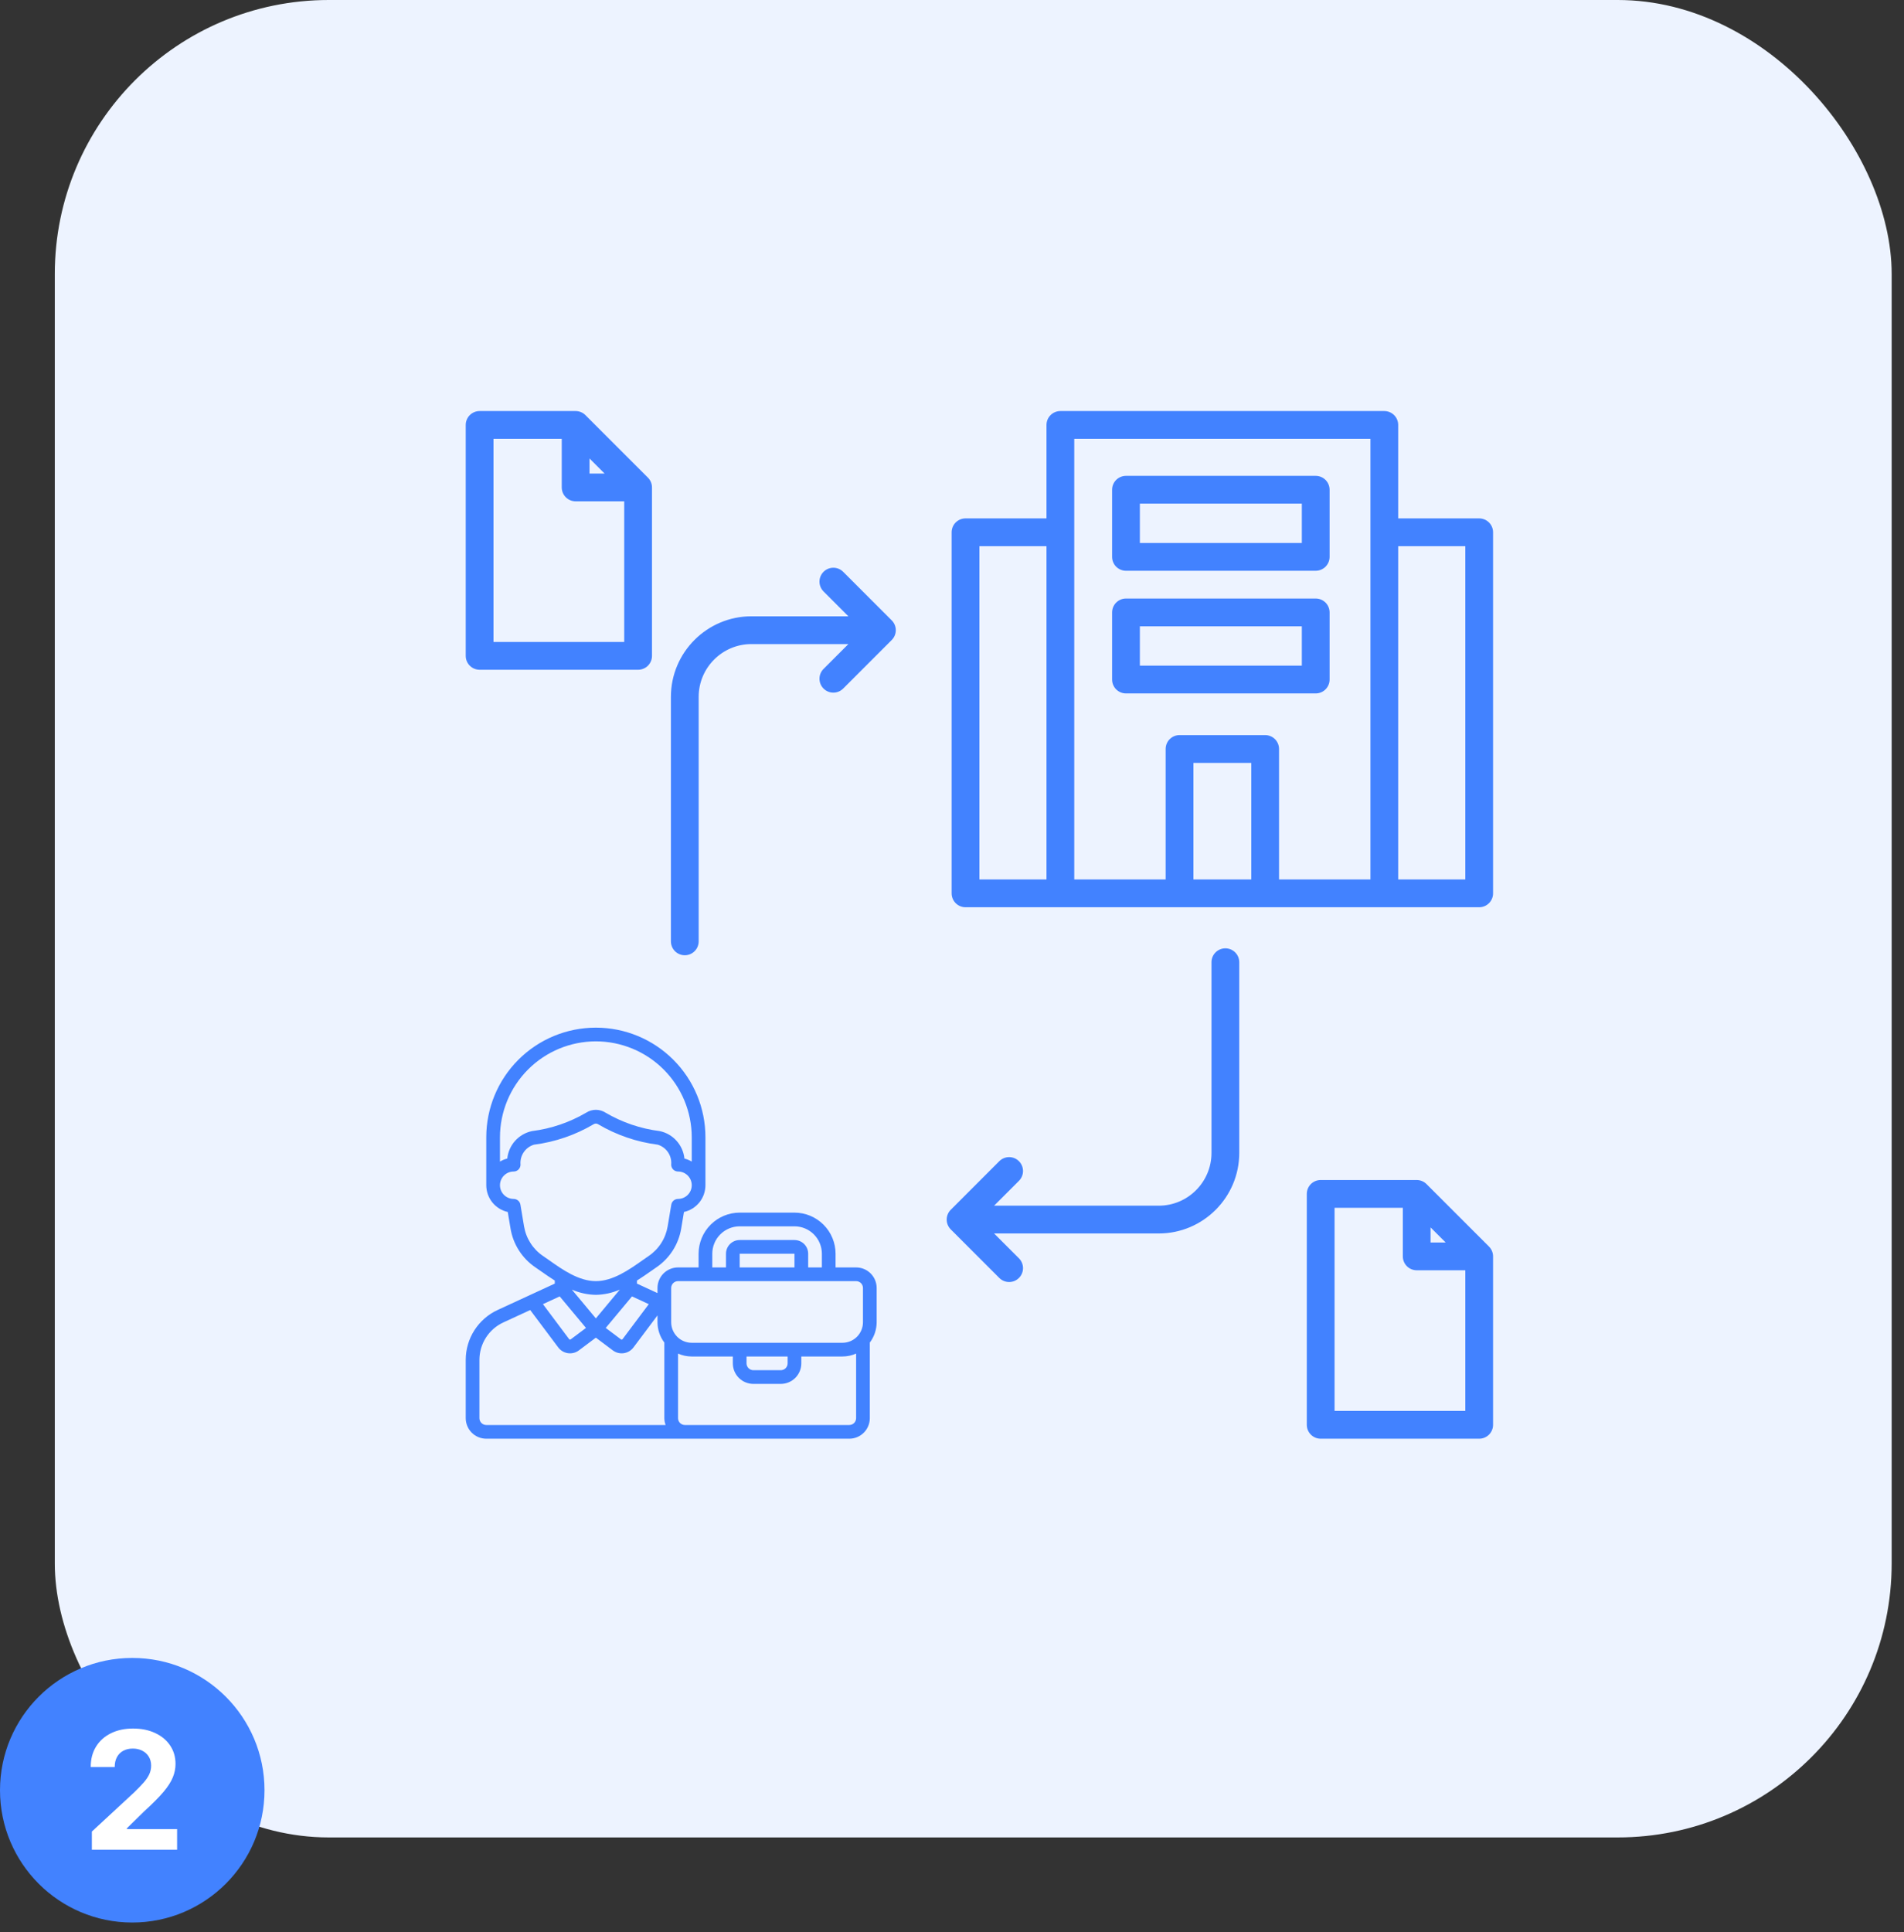 <svg width="139" height="141" viewBox="0 0 139 141" fill="none" xmlns="http://www.w3.org/2000/svg">
<rect x="0" y="0" width="139" height="141" fill="#333333" stroke="none"/>
<rect x="4" width="134.1" height="134.1" rx="20" fill="#EDF3FF"/>
<circle cx="9.655" cy="130.655" r="9.655" fill="#4282FF"/>
<path d="M6.707 135V133.67L9.814 130.794C10.078 130.538 10.3 130.308 10.479 130.104C10.661 129.899 10.798 129.699 10.892 129.503C10.986 129.304 11.033 129.089 11.033 128.859C11.033 128.604 10.974 128.384 10.858 128.199C10.742 128.011 10.582 127.868 10.381 127.768C10.179 127.666 9.95 127.615 9.695 127.615C9.428 127.615 9.195 127.669 8.996 127.777C8.797 127.885 8.643 128.04 8.536 128.241C8.428 128.443 8.374 128.683 8.374 128.962H6.622C6.622 128.391 6.751 127.895 7.01 127.474C7.268 127.054 7.631 126.729 8.097 126.499C8.562 126.268 9.099 126.153 9.707 126.153C10.332 126.153 10.876 126.264 11.339 126.486C11.805 126.705 12.168 127.009 12.426 127.398C12.685 127.787 12.814 128.233 12.814 128.736C12.814 129.065 12.749 129.391 12.618 129.712C12.49 130.033 12.261 130.389 11.932 130.781C11.602 131.17 11.138 131.638 10.538 132.183L9.264 133.432V133.491H12.929V135H6.707Z" fill="white"/>
<g clip-path="url(#clip0_303_33)">
<path d="M107.986 37.834H102.074V31.014C102.074 30.88 102.048 30.749 101.997 30.626C101.946 30.503 101.871 30.391 101.777 30.297C101.683 30.203 101.571 30.128 101.448 30.077C101.325 30.026 101.193 30 101.06 30H77.412C77.279 30 77.147 30.026 77.024 30.077C76.901 30.128 76.789 30.203 76.695 30.297C76.601 30.391 76.526 30.503 76.475 30.626C76.424 30.749 76.398 30.88 76.398 31.014V37.834H70.486C70.353 37.834 70.221 37.861 70.098 37.911C69.975 37.962 69.864 38.037 69.769 38.131C69.675 38.225 69.601 38.337 69.55 38.46C69.499 38.583 69.473 38.715 69.473 38.848V65.2C69.473 65.333 69.499 65.464 69.55 65.587C69.601 65.71 69.675 65.822 69.769 65.916C69.864 66.01 69.975 66.085 70.098 66.136C70.221 66.187 70.353 66.213 70.486 66.213H107.986C108.12 66.213 108.251 66.187 108.374 66.136C108.497 66.085 108.609 66.01 108.703 65.916C108.797 65.822 108.872 65.71 108.923 65.587C108.974 65.464 109 65.333 109 65.2V38.848C109 38.715 108.974 38.583 108.923 38.46C108.872 38.337 108.797 38.225 108.703 38.131C108.609 38.037 108.497 37.962 108.374 37.911C108.251 37.861 108.12 37.834 107.986 37.834ZM100.047 32.027V64.186H93.375V54.662C93.375 54.529 93.349 54.397 93.298 54.274C93.247 54.151 93.172 54.039 93.078 53.945C92.984 53.851 92.872 53.777 92.749 53.726C92.626 53.675 92.494 53.649 92.361 53.649H86.111C85.978 53.649 85.846 53.675 85.723 53.726C85.6 53.777 85.489 53.851 85.394 53.945C85.3 54.039 85.226 54.151 85.175 54.274C85.124 54.397 85.098 54.529 85.098 54.662V64.186H78.425V32.027H100.047ZM91.347 64.186H87.124V55.676H91.347V64.186ZM71.5 39.861H76.398V64.186H71.5V39.861ZM106.973 64.186H102.074V39.861H106.973V64.186ZM82.201 41.656H96.052C96.185 41.656 96.317 41.629 96.44 41.578C96.563 41.527 96.675 41.453 96.769 41.359C96.863 41.264 96.938 41.153 96.989 41.03C97.04 40.907 97.066 40.775 97.066 40.642V35.743C97.066 35.61 97.04 35.478 96.989 35.355C96.938 35.232 96.863 35.12 96.769 35.026C96.675 34.932 96.563 34.857 96.44 34.806C96.317 34.756 96.185 34.729 96.052 34.729H82.201C82.068 34.729 81.936 34.756 81.813 34.806C81.69 34.857 81.579 34.932 81.484 35.026C81.39 35.12 81.316 35.232 81.265 35.355C81.214 35.478 81.188 35.61 81.188 35.743V40.642C81.188 40.775 81.214 40.907 81.265 41.03C81.316 41.153 81.39 41.264 81.484 41.359C81.579 41.453 81.69 41.527 81.813 41.578C81.936 41.629 82.068 41.656 82.201 41.656ZM83.215 36.756H95.039V39.628H83.215V36.756ZM82.201 50.608H96.052C96.185 50.608 96.317 50.582 96.44 50.531C96.563 50.48 96.675 50.406 96.769 50.311C96.863 50.217 96.938 50.105 96.989 49.983C97.04 49.859 97.066 49.728 97.066 49.595V44.696C97.066 44.562 97.04 44.431 96.989 44.308C96.938 44.185 96.863 44.073 96.769 43.979C96.675 43.885 96.563 43.81 96.44 43.759C96.317 43.708 96.185 43.682 96.052 43.682H82.201C82.068 43.682 81.936 43.708 81.813 43.759C81.69 43.81 81.579 43.885 81.484 43.979C81.39 44.073 81.316 44.185 81.265 44.308C81.214 44.431 81.188 44.562 81.188 44.696V49.595C81.188 49.728 81.214 49.859 81.265 49.983C81.316 50.105 81.39 50.217 81.484 50.311C81.579 50.406 81.69 50.48 81.813 50.531C81.936 50.582 82.068 50.608 82.201 50.608ZM83.215 45.709H95.039V48.581H83.215V45.709ZM48.979 68.704V50.857C48.979 47.616 51.616 44.979 54.857 44.979H61.936L60.122 43.165C59.726 42.769 59.726 42.128 60.122 41.732C60.518 41.336 61.159 41.336 61.555 41.732L65.1 45.276C65.194 45.37 65.269 45.482 65.32 45.605C65.371 45.728 65.397 45.859 65.397 45.993C65.397 46.126 65.371 46.257 65.32 46.38C65.269 46.503 65.194 46.615 65.1 46.709L61.555 50.254C61.357 50.451 61.098 50.55 60.839 50.55C60.579 50.55 60.32 50.451 60.122 50.254C60.028 50.159 59.953 50.048 59.902 49.925C59.851 49.802 59.825 49.67 59.825 49.537C59.825 49.404 59.851 49.272 59.902 49.149C59.953 49.026 60.028 48.914 60.122 48.82L61.936 47.006H54.857C52.733 47.006 51.006 48.734 51.006 50.857V68.704C51.006 68.972 50.899 69.23 50.709 69.42C50.519 69.61 50.261 69.717 49.992 69.717C49.724 69.717 49.466 69.61 49.276 69.42C49.086 69.23 48.979 68.972 48.979 68.704ZM90.471 70.224V84.143C90.471 87.384 87.834 90.021 84.593 90.021H72.573L74.387 91.835C74.482 91.929 74.556 92.041 74.607 92.164C74.658 92.287 74.684 92.419 74.684 92.552C74.684 92.685 74.658 92.817 74.607 92.94C74.556 93.063 74.482 93.174 74.387 93.268C74.189 93.466 73.93 93.565 73.671 93.565C73.412 93.565 73.152 93.466 72.954 93.268L69.41 89.724C69.316 89.63 69.241 89.518 69.19 89.395C69.139 89.272 69.113 89.141 69.113 89.007C69.113 88.874 69.139 88.743 69.19 88.62C69.241 88.497 69.316 88.385 69.41 88.291L72.954 84.746C73.35 84.35 73.992 84.35 74.387 84.746C74.783 85.142 74.783 85.784 74.387 86.18L72.573 87.994H84.593C86.717 87.994 88.444 86.266 88.444 84.143V70.224C88.444 69.664 88.898 69.211 89.457 69.211C90.017 69.211 90.471 69.664 90.471 70.224ZM35.014 48.88H46.584C46.717 48.88 46.849 48.854 46.972 48.803C47.095 48.752 47.207 48.678 47.301 48.584C47.395 48.489 47.47 48.378 47.521 48.255C47.572 48.132 47.598 48 47.598 47.867V35.574C47.598 35.305 47.491 35.048 47.301 34.858L42.74 30.297C42.646 30.203 42.534 30.128 42.411 30.077C42.288 30.026 42.157 30 42.024 30H35.014C34.88 30 34.749 30.026 34.626 30.077C34.503 30.128 34.391 30.203 34.297 30.297C34.203 30.391 34.128 30.503 34.077 30.626C34.026 30.749 34 30.88 34 31.014V47.867C34 48 34.026 48.132 34.077 48.255C34.128 48.378 34.203 48.489 34.297 48.584C34.391 48.678 34.503 48.752 34.626 48.803C34.749 48.854 34.88 48.88 35.014 48.88ZM43.037 33.46L44.138 34.561H43.037V33.46ZM36.027 32.027H41.01V35.574C41.01 35.707 41.036 35.839 41.087 35.962C41.138 36.085 41.213 36.197 41.307 36.291C41.401 36.385 41.513 36.46 41.636 36.511C41.759 36.562 41.891 36.588 42.024 36.588H45.571V46.853H36.027V32.027ZM104.142 86.417C104.048 86.322 103.936 86.248 103.813 86.197C103.69 86.146 103.559 86.12 103.426 86.12H96.416C96.283 86.12 96.151 86.146 96.028 86.197C95.905 86.248 95.793 86.322 95.699 86.416C95.605 86.511 95.53 86.622 95.479 86.745C95.428 86.868 95.402 87 95.402 87.133V103.986C95.402 104.12 95.428 104.251 95.479 104.374C95.53 104.497 95.605 104.609 95.699 104.703C95.793 104.797 95.905 104.872 96.028 104.923C96.151 104.974 96.283 105 96.416 105H107.986C108.12 105 108.251 104.974 108.374 104.923C108.497 104.872 108.609 104.797 108.703 104.703C108.797 104.609 108.872 104.497 108.923 104.374C108.974 104.251 109 104.12 109 103.986V91.694C109 91.425 108.893 91.167 108.703 90.977L104.142 86.417ZM104.439 89.58L105.54 90.68H104.439V89.58ZM97.429 102.973V88.147H102.412V91.694C102.412 91.827 102.438 91.959 102.489 92.082C102.54 92.205 102.615 92.317 102.709 92.411C102.803 92.505 102.915 92.579 103.038 92.63C103.161 92.681 103.293 92.707 103.426 92.707H106.973V102.973H97.429Z" fill="#4282FF"/>
<g clip-path="url(#clip1_303_33)">
<path d="M62.5 92.5H61V91.5C60.999 90.705 60.683 89.942 60.12 89.38C59.558 88.817 58.795 88.501 58 88.5H54C53.205 88.501 52.442 88.817 51.88 89.38C51.317 89.942 51.001 90.705 51 91.5V92.5H49.5C49.102 92.5 48.721 92.658 48.439 92.939C48.158 93.221 48 93.602 48 94V94.373L46.5 93.68V93.458C46.85 93.237 47.176 93.011 47.469 92.805C47.627 92.694 47.777 92.588 47.919 92.493C48.396 92.168 48.803 91.751 49.114 91.266C49.425 90.78 49.634 90.236 49.73 89.668L49.932 88.453C50.377 88.354 50.774 88.107 51.059 87.752C51.344 87.397 51.499 86.955 51.5 86.5V83C51.5 80.878 50.657 78.843 49.157 77.343C47.657 75.843 45.622 75 43.5 75C41.378 75 39.343 75.843 37.843 77.343C36.343 78.843 35.5 80.878 35.5 83V86.5C35.501 86.955 35.656 87.397 35.941 87.752C36.227 88.107 36.624 88.354 37.069 88.453L37.272 89.667C37.367 90.236 37.577 90.78 37.888 91.265C38.199 91.751 38.605 92.168 39.083 92.493C39.223 92.588 39.373 92.692 39.532 92.804C39.85 93.031 40.173 93.249 40.502 93.458V93.68L36.324 95.608C35.631 95.929 35.044 96.442 34.633 97.085C34.221 97.728 34.002 98.476 34 99.24V103.5C34 103.898 34.158 104.279 34.439 104.561C34.721 104.842 35.102 105 35.5 105H62C62.398 105 62.779 104.842 63.061 104.561C63.342 104.279 63.5 103.898 63.5 103.5V97.984C63.823 97.557 63.998 97.036 64 96.5V94C64 93.602 63.842 93.221 63.561 92.939C63.279 92.658 62.898 92.5 62.5 92.5ZM52 91.5C52 90.97 52.211 90.461 52.586 90.086C52.961 89.711 53.47 89.5 54 89.5H58C58.53 89.5 59.039 89.711 59.414 90.086C59.789 90.461 60 90.97 60 91.5V92.5H59V91.5C59 91.235 58.895 90.98 58.707 90.793C58.52 90.605 58.265 90.5 58 90.5H54C53.735 90.5 53.48 90.605 53.293 90.793C53.105 90.98 53 91.235 53 91.5V92.5H52V91.5ZM58 92.5H54V91.5H58V92.5ZM49 94C49 93.867 49.053 93.74 49.146 93.646C49.24 93.553 49.367 93.5 49.5 93.5H62.5C62.633 93.5 62.76 93.553 62.854 93.646C62.947 93.74 63 93.867 63 94V96.5C63 96.898 62.842 97.279 62.561 97.561C62.279 97.842 61.898 98 61.5 98H50.5C50.102 98 49.721 97.842 49.439 97.561C49.158 97.279 49 96.898 49 96.5V94ZM54.5 99H57.5V99.5C57.5 99.633 57.447 99.76 57.354 99.854C57.26 99.947 57.133 100 57 100H55C54.867 100 54.74 99.947 54.646 99.854C54.553 99.76 54.5 99.633 54.5 99.5V99ZM40.861 94.615L42.779 96.915L41.66 97.754C41.644 97.763 41.624 97.767 41.605 97.765C41.586 97.762 41.568 97.753 41.554 97.739L39.636 95.179L40.861 94.615ZM43.5 96.219L41.75 94.119C42.303 94.36 42.897 94.49 43.5 94.5C44.103 94.49 44.698 94.36 45.25 94.118L43.5 96.219ZM46.139 94.615L47.364 95.18L45.445 97.74C45.432 97.755 45.414 97.764 45.395 97.766C45.376 97.769 45.356 97.765 45.34 97.755L44.221 96.916L46.139 94.615ZM43.5 76C45.356 76.002 47.135 76.74 48.448 78.052C49.76 79.365 50.498 81.144 50.5 83V84.775C50.334 84.675 50.154 84.601 49.966 84.555C49.917 84.072 49.716 83.617 49.391 83.257C49.067 82.896 48.636 82.649 48.16 82.55C46.762 82.374 45.414 81.914 44.198 81.2C43.989 81.067 43.747 80.997 43.5 80.997C43.253 80.997 43.011 81.067 42.802 81.2C41.586 81.914 40.238 82.374 38.839 82.55C38.364 82.649 37.934 82.896 37.609 83.256C37.284 83.616 37.083 84.07 37.034 84.552C36.846 84.6 36.666 84.675 36.5 84.775V83C36.502 81.144 37.24 79.365 38.552 78.052C39.865 76.74 41.644 76.002 43.5 76ZM39.642 91.663C39.277 91.416 38.966 91.096 38.729 90.725C38.491 90.353 38.331 89.938 38.258 89.502L37.993 87.918C37.974 87.801 37.913 87.695 37.823 87.618C37.733 87.542 37.618 87.5 37.5 87.5C37.235 87.5 36.98 87.395 36.793 87.207C36.605 87.02 36.5 86.765 36.5 86.5C36.5 86.235 36.605 85.98 36.793 85.793C36.98 85.605 37.235 85.5 37.5 85.5C37.633 85.5 37.76 85.447 37.854 85.354C37.947 85.26 38 85.133 38 85C37.971 84.681 38.052 84.362 38.231 84.097C38.409 83.831 38.674 83.635 38.98 83.542C40.518 83.346 42 82.839 43.335 82.05C43.384 82.017 43.441 82 43.5 82C43.559 82 43.617 82.017 43.666 82.05C45 82.838 46.482 83.346 48.02 83.541C48.326 83.635 48.59 83.831 48.769 84.096C48.948 84.362 49.029 84.681 49 85C49 85.133 49.053 85.26 49.146 85.354C49.24 85.447 49.367 85.5 49.5 85.5C49.765 85.5 50.02 85.605 50.207 85.793C50.395 85.98 50.5 86.235 50.5 86.5C50.5 86.765 50.395 87.02 50.207 87.207C50.02 87.395 49.765 87.5 49.5 87.5C49.382 87.5 49.267 87.542 49.177 87.618C49.087 87.695 49.026 87.801 49.007 87.918L48.742 89.503C48.669 89.938 48.509 90.354 48.271 90.725C48.033 91.097 47.723 91.416 47.358 91.663C47.212 91.763 47.058 91.871 46.892 91.987C45.937 92.661 44.747 93.5 43.5 93.5C42.253 93.5 41.063 92.661 40.108 91.987C39.944 91.871 39.788 91.761 39.642 91.663ZM35 103.5V99.24C35.001 98.667 35.166 98.106 35.474 97.624C35.783 97.141 36.223 96.757 36.742 96.516L38.708 95.609L40.755 98.34C40.926 98.568 41.18 98.718 41.463 98.759C41.745 98.799 42.032 98.726 42.26 98.555L43.5 97.625L44.74 98.555C44.969 98.726 45.255 98.799 45.537 98.759C45.819 98.718 46.074 98.568 46.245 98.34L48 96V96.5C48.002 97.036 48.177 97.557 48.5 97.984V103.5C48.502 103.671 48.533 103.84 48.592 104H35.5C35.367 104 35.24 103.947 35.146 103.854C35.053 103.76 35 103.633 35 103.5ZM62 104H50C49.867 104 49.74 103.947 49.646 103.854C49.553 103.76 49.5 103.633 49.5 103.5V98.788C49.815 98.927 50.156 99 50.5 99H53.5V99.5C53.5 99.898 53.658 100.279 53.939 100.561C54.221 100.842 54.602 101 55 101H57C57.398 101 57.779 100.842 58.061 100.561C58.342 100.279 58.5 99.898 58.5 99.5V99H61.5C61.844 99 62.185 98.927 62.5 98.788V103.5C62.5 103.633 62.447 103.76 62.354 103.854C62.26 103.947 62.133 104 62 104Z" fill="#4282FF"/>
</g>
</g>
<defs>
<clipPath id="clip0_303_33">
<rect width="75" height="75" fill="white" transform="translate(34 30)"/>
</clipPath>
<clipPath id="clip1_303_33">
<rect width="30" height="30" fill="white" transform="translate(34 75)"/>
</clipPath>
</defs>
</svg>
